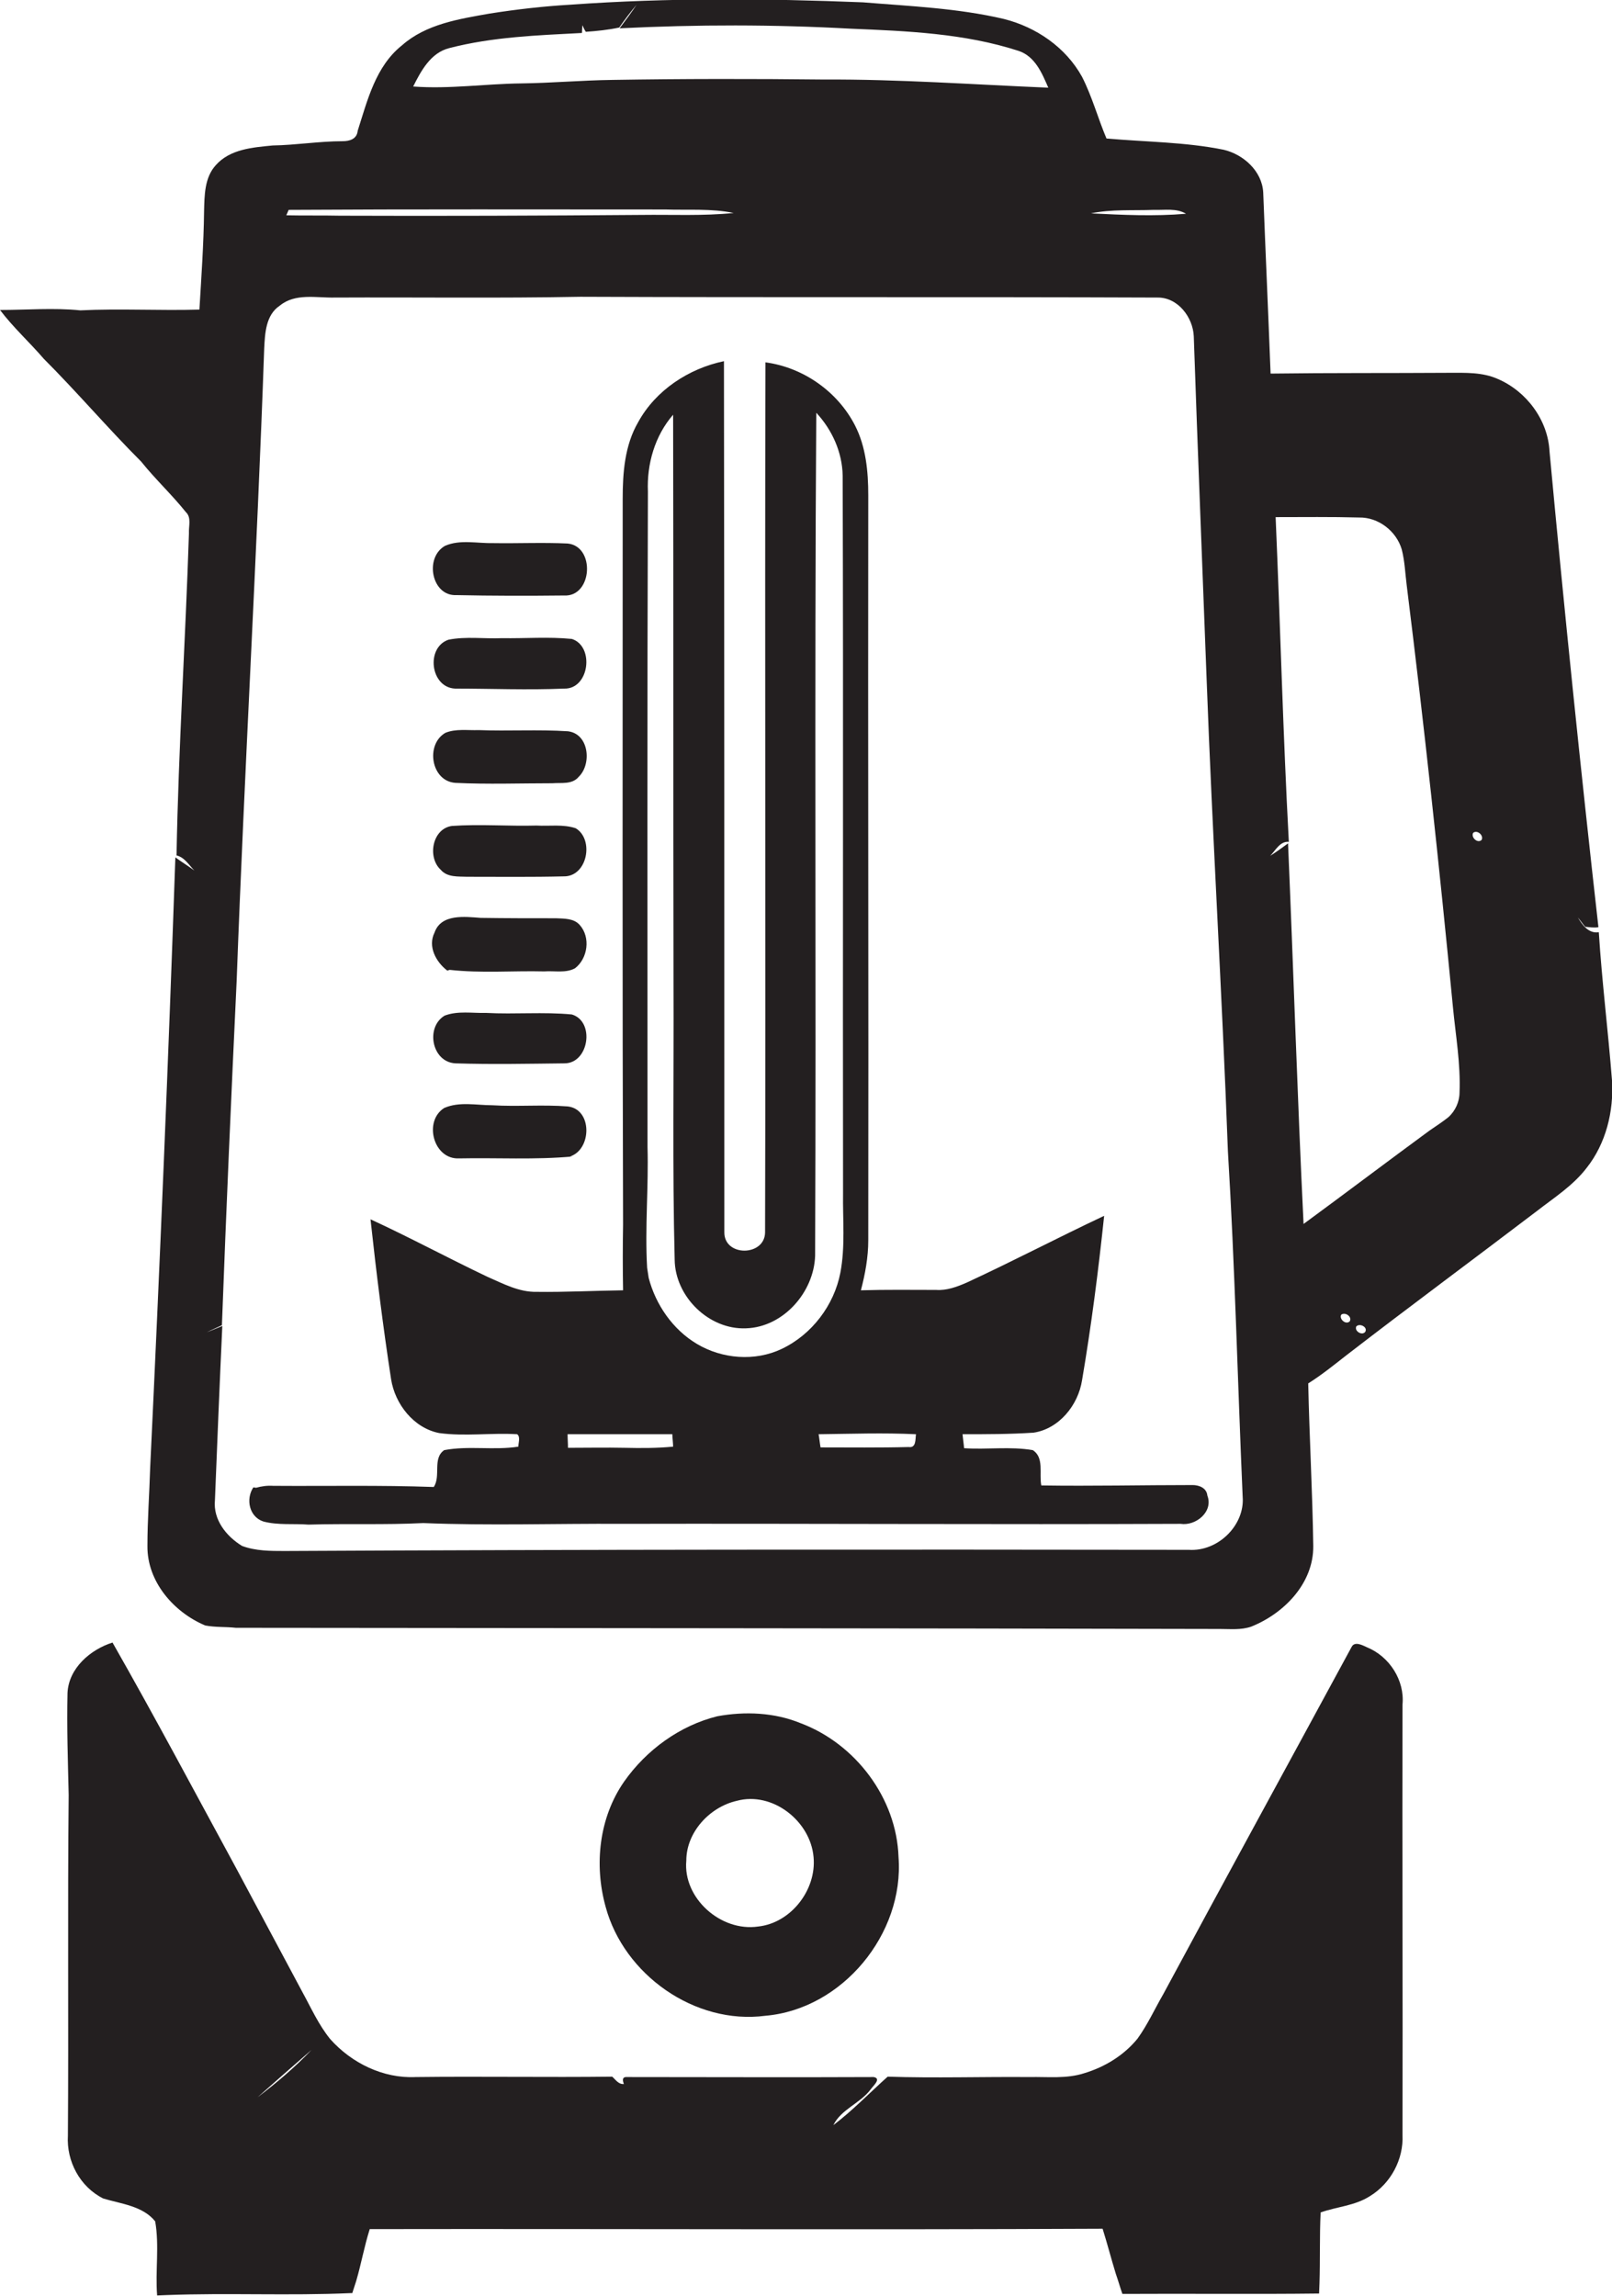 <?xml version="1.0" encoding="utf-8"?>
<!-- Generator: Adobe Illustrator 19.2.0, SVG Export Plug-In . SVG Version: 6.00 Build 0)  -->
<svg version="1.1" id="Layer_1" xmlns="http://www.w3.org/2000/svg" xmlns:xlink="http://www.w3.org/1999/xlink" x="0px" y="0px"
	 viewBox="0 0 415.5 591.9" enable-background="new 0 0 415.5 591.9" xml:space="preserve">
<g>
	<path fill="#231F20" d="M415.5,278.5c-1-12.8-2.6-25.5-3.4-38.2c-2.6,0.4-4.2-1.8-5.4-3.8c0.7,0.8,1.2,1.6,1.9,2.4
		c1.1,0.1,2.3,0.3,3.4,0.1c-4.6-40.8-8.8-81.7-12.6-122.6c-0.4-8.1-5.9-15.5-13.3-18.7c-4-1.8-8.4-1.6-12.7-1.6
		c-15.3,0.1-30.6,0-45.9,0.2c-0.6-15.6-1.3-31.1-1.9-46.7c-0.3-5.5-5.1-9.8-10.2-11c-9.9-2-20.1-2-30.2-2.9
		c-2.2-5.2-3.7-10.8-6.3-15.9c-4.2-7.6-11.8-12.8-20.1-14.9c-11.9-2.8-24.2-3.3-36.4-4.3c-25-1-50.2-1.2-75.2,0.6
		c-7,0.4-14,1.2-21,2.3c-7.9,1.4-16.4,2.7-22.6,8.2c-6.8,5.4-8.9,14.2-11.4,22c-0.2,2.1-2,2.7-3.9,2.7c-6,0-12,1-18,1.1
		c-5.1,0.5-11,0.9-14.7,5.1c-2.9,3.2-2.9,7.8-3,11.9c-0.1,8.4-0.7,16.9-1.2,25.3c-10.2,0.3-20.5-0.3-30.7,0.2
		C13.8,79.3,6.9,79.9,0,79.9c3.4,4.5,7.6,8.3,11.3,12.6c8.6,8.6,16.5,17.9,25.1,26.5c3.6,4.5,7.9,8.5,11.5,13
		c1.5,1.4,0.7,3.6,0.8,5.5c-0.9,27.7-2.7,55.3-3.2,83c2.1,0.5,3.2,2.5,4.6,3.9c-1.6-1.2-3.3-2.2-4.9-3.4c-1.8,52.5-4,105-6.5,157.5
		c-0.2,6.7-0.7,13.3-0.7,20c-0.1,9.2,6.8,17.1,14.9,20.5c2.6,0.5,5.2,0.3,7.9,0.6c84.6,0.1,169.1,0.1,253.7,0.3c2.6,0,5.4,0.3,8-0.6
		c8.5-3.4,16.1-11.2,16-20.8c-0.2-14-1-27.9-1.3-41.9c3.5-2.2,6.7-4.8,9.9-7.3c16.2-12.5,32.7-24.7,49-37.1
		c4.5-3.5,9.4-6.6,12.9-11.2C413.9,294.8,416,286.5,415.5,278.5z M297.4,54.1c2.8,0.1,5.8-0.5,8.3,1c-8.1,0.7-16.4,0.3-24.5-0.1
		C286.5,53.9,292,54.3,297.4,54.1z M115.8,12.4C127,9.5,138.6,9.1,150,8.5c0-0.5,0.1-1.5,0.1-2c0.2,0.4,0.6,1.3,0.9,1.7
		c2.9-0.2,5.8-0.5,8.6-1.1c1.4-2,2.9-4,4.5-5.9c-1.4,2.1-2.9,4.1-4.4,6.1c19.9-1,39.8-1,59.7,0.1c14.5,0.6,29.2,1.2,43.1,5.7
		c4.3,1.4,6.1,5.8,7.7,9.5c-19.3-0.8-38.5-2.2-57.8-2.1c-18.2-0.2-36.4-0.2-54.6,0.1c-7.8,0.1-15.6,0.8-23.4,0.9
		c-9.3,0.1-18.6,1.5-27.9,0.8C108.5,18.3,111,13.6,115.8,12.4z M74.4,54.1c32.3-0.2,64.7-0.1,97-0.1c5.9,0.2,11.9-0.3,17.7,0.9
		c-7.9,0.8-15.8,0.4-23.7,0.5c-25.9,0.2-51.9,0.3-77.8,0.2c-4.6-0.1-9.2,0-13.8-0.1L74.4,54.1z M306.4,399.5
		c-77.7-0.1-155.4-0.1-233.1,0.3c-3.6,0-7.4,0-10.9-1.3c-4.1-2.5-7.5-6.8-7-11.8c0.6-15,1.2-29.9,1.9-44.9c-1.3,0.5-2.6,1.1-4,1.6
		c1.3-0.6,2.6-1.2,3.9-1.8c1.1-29.6,2.4-59.2,3.8-88.8c2-54.4,5.2-108.7,7.1-163c0.2-3.9,0.4-8.6,4-11c4-3.3,9.4-2,14.2-2.1
		c21.1-0.1,42.2,0.2,63.3-0.2c49.6,0.2,99.1,0,148.7,0.2c5.3-0.1,9.2,5.1,9.4,10c1,29.4,2.2,58.7,3.3,88.1c1.5,40.7,4,81.3,5.5,122
		c1.8,29.6,2.5,59.3,3.8,89C320.9,393.1,314,400,306.4,399.5z M347.9,340.6c-1,1-2.8-0.6-2.2-1.7
		C346.7,338.1,348.6,339.4,347.9,340.6z M351.9,343.3c-0.8,1.1-2.9-0.2-2.3-1.4C350.5,341,352.6,342.1,351.9,343.3z M376.2,281.6
		c0,2.4-1.1,4.8-2.9,6.4c-1.5,1.2-3.2,2.3-4.8,3.4c-10.9,8-21.6,16.1-32.5,24.1c-1.6-32.7-2.6-65.4-4-98.1c-1.5,1.1-3,2.2-4.6,3.2
		c1.4-1.4,2.5-3.8,4.8-3.6c-1.5-27.9-2.2-55.8-3.4-83.7c7.2,0,14.3-0.1,21.5,0.1c5-0.1,9.6,3.5,11,8.2c0.8,3.1,0.9,6.3,1.3,9.4
		c4.5,36.1,8.4,72.3,11.9,108.6C375.2,266.9,376.5,274.2,376.2,281.6z M381.9,216.5c-1,1-2.8-0.6-2.2-1.8
		C380.7,213.8,382.5,215.3,381.9,216.5z"/>
	<path fill="#231F20" d="M307.4,382.8c-13,0-26,0.3-39,0.1c-0.6-3,0.8-7.2-2.2-9.1c-5.8-1-11.8-0.1-17.7-0.5
		c-0.1-1.2-0.3-2.4-0.4-3.6c6.1,0,12.2,0,18.3-0.4c6.6-1,11.5-7.1,12.5-13.5c2.4-14.1,4.2-28.2,5.7-42.4
		c-11.9,5.6-23.5,11.7-35.4,17.2c-2.5,1.1-5.2,2.1-7.9,1.9c-6.5,0-12.9-0.1-19.4,0.1c1.1-4.2,1.9-8.5,1.9-12.9c0.1-64-0.1-128,0-192
		c0-6.2-0.6-12.5-3.4-18c-4.5-8.8-13.4-15-23.1-16.3c-0.2,74.8,0.1,149.6-0.1,224.3c-0.1,6.2-10.6,6.3-10.5-0.1
		c0-74.8,0-149.7-0.1-224.5c-9.1,1.9-17.6,7.5-22.1,15.7c-3.5,6-4,13.1-4,19.8c0,62.4-0.1,124.8,0.1,187.1c-0.1,5.6-0.1,11.3,0,16.9
		c-7.4,0.1-14.9,0.5-22.3,0.4c-4.5,0.1-8.6-2.1-12.7-3.9c-10.1-4.8-19.9-10.1-30.1-14.8c1.5,13.8,3.2,27.5,5.3,41.2
		c1,6.4,5.8,12.6,12.4,13.9c6.7,0.9,13.4-0.1,20.1,0.3c0.9,0.7,0.3,2.2,0.3,3.2c-6.3,1-12.8-0.3-19.1,0.9c-3.1,2.1-0.8,6.7-2.7,9.5
		c-13.8-0.5-27.6-0.2-41.4-0.3c-1.5-0.1-3,0.1-4.4,0.5l-0.7-0.1c-2,3-1.1,7.6,2.6,8.8c3.8,1,7.8,0.5,11.6,0.8
		c9.9-0.3,19.7,0.1,29.6-0.4c17.1,0.7,34.2,0.1,51.3,0.2c48-0.1,95.9,0.2,143.9,0c3.9,0.6,8.5-3.1,6.9-7.3
		C311,383.5,309,382.8,307.4,382.8z M161,373.2c-4.9-0.1-9.7,0-14.6,0c0-1.2-0.1-2.3-0.1-3.5c4.7,0,9.5,0,14.2,0c4.3,0,8.6,0,12.8,0
		c0,0.8,0.2,2.4,0.2,3.2C169.4,373.3,165.2,373.3,161,373.2z M201.5,347.7c-6.9,3.3-15.4,2.6-21.9-1.3c-6.2-3.7-10.6-10.1-12.4-17
		c-0.1-0.6-0.3-1.9-0.4-2.6c-0.6-10.4,0.4-20.8,0.1-31.2c0-56.3-0.1-112.6,0.1-168.9c-0.3-7.1,1.8-14.4,6.5-19.8
		c0.1,48.9,0,97.8,0.1,146.7c0.1,23.7-0.3,47.4,0.3,71.1c0.1,9.5,8.8,18.1,18.4,17.7c9.6-0.3,17.5-9.3,17.8-18.7
		c0.3-72.4-0.2-144.8,0.3-217.3c4.1,4.4,6.7,10.2,6.8,16.2c0.2,61.7,0,123.3,0.1,185c-0.1,6.8,0.6,13.7-0.7,20.5
		C215,336.4,209.3,344,201.5,347.7z M234.2,373c-7.6,0.2-15.1,0.1-22.7,0.1c-0.2-1.1-0.3-2.3-0.5-3.4c8.4-0.1,16.7-0.4,25.1,0
		C235.9,371,236.2,373.3,234.2,373z"/>
	<path fill="#231F20" d="M145.4,177.5c6.5,0.2,7.9-10.9,2-12.8c-6-0.6-12-0.1-18-0.2c-4.6,0.2-9.3-0.5-13.8,0.4
		c-5.9,2-4.7,12.3,1.7,12.6C126.6,177.5,136,177.9,145.4,177.5z"/>
	<path fill="#231F20" d="M146.4,188.5c-7.7-0.5-15.4,0-23-0.3c-2.9,0.1-5.9-0.4-8.6,0.7c-5.2,3-3.7,12.5,2.6,12.9
		c8.3,0.4,16.7,0.1,25,0.1c2.3-0.2,5.1,0.4,6.8-1.7C152.5,197,151.9,189.2,146.4,188.5z"/>
	<path fill="#231F20" d="M138.3,212.8c-7.3,0.2-14.5-0.4-21.8,0.1c-5.1,0.7-6.4,8.1-2.9,11.3c1.7,2,4.5,1.7,6.8,1.8
		c8.3,0,16.6,0.1,24.9-0.1c6.1,0.1,7.9-9.5,3.1-12.4C145.1,212.4,141.6,213,138.3,212.8z"/>
	<path fill="#231F20" d="M147.4,261.5c-7.3-0.7-14.7,0-22.1-0.4c-3.5,0.1-7.3-0.6-10.7,0.7c-5,3-3.3,12,2.8,12.3
		c9.4,0.3,18.8,0.1,28.1,0C151.8,274.1,153.4,263.3,147.4,261.5z"/>
	<path fill="#231F20" d="M146.3,285.2c-6.5-0.5-13,0.1-19.4-0.3c-4.1,0-8.5-1-12.4,0.7c-5.4,3.4-2.8,13.3,3.8,13
		c9.8-0.2,19.6,0.4,29.4-0.5l-0.8,0C152.5,296.4,152.8,285.9,146.3,285.2z"/>
	<path fill="#231F20" d="M352.3,424.6c-1.1-0.5-3.1-1.6-3.9-0.1c-16.2,29.9-32.5,59.7-48.6,89.6c-2.2,3.8-4,7.8-6.6,11.4
		c-3.5,4.3-8.4,7.3-13.7,8.9c-4.6,1.5-9.4,0.9-14.2,1c-12.2-0.1-24.3,0.3-36.5-0.1c-4.7,4.2-9,8.7-14,12.5c2-4.1,6.9-5.6,9.6-9.2
		c0.6-0.9,2.9-2.8,0.8-3.2c-21.3,0.1-42.6,0-63.9,0c-1.1,0.1-0.7,1.2-0.5,1.8c-1.4,0.1-2.1-1.1-3-1.9c-16.9,0.2-33.8-0.1-50.7,0.1
		c-8.3,0.4-16.5-3.6-22-9.8c-3-3.7-4.9-8-7.1-12c-5.7-10.6-11.3-21.2-17-31.8c-10.6-19.5-21-39.1-32-58.4c-5.7,1.8-11.3,6.6-11.6,13
		c-0.2,8.8,0.1,17.5,0.3,26.3c-0.3,29.3,0,58.5-0.2,87.8c-0.4,6.6,3.1,13.2,9.1,16.2c4.6,1.4,10.2,1.9,13.4,5.9
		c1.1,6.3,0,12.8,0.5,19.1c0.6,0,1.8-0.1,2.4-0.1c15.8-0.6,31.6,0.2,47.4-0.5h0.5c0.3-1,0.7-2.1,1-3.1c1.3-4.4,2.1-9,3.5-13.4
		c63-0.1,125.9,0.2,188.9-0.1c1.2,3.8,2.2,7.7,3.4,11.6c0.6,1.7,1.1,3.5,1.7,5.2c16.9-0.1,33.8,0.1,50.7-0.1c0-0.6,0.1-1.9,0.1-2.6
		c0.2-6.1,0-12.2,0.3-18.3c4.2-1.5,8.8-1.7,12.7-4.2c5.4-3.3,8.7-9.5,8.4-15.8c0.1-37-0.1-74,0-110.9
		C362.1,433.2,358.2,427,352.3,424.6z M66.4,540.6c4.6-4.1,9.2-8.1,13.9-12.2C76,532.9,71.3,536.9,66.4,540.6z"/>
	<path fill="#231F20" d="M197.3,519.6c19.8-1.7,35.8-21.1,34.3-40.9c-0.5-15.2-11.1-29.2-25.2-34.5c-6.8-2.8-14.4-3.1-21.5-1.8
		c-9.7,2.4-18.3,8.7-24,16.8c-6.5,9.3-7.8,21.5-4.8,32.3C160.8,509,179.1,522,197.3,519.6z M176.9,479.6c0-7.3,6-13.8,13-15.4
		c9.2-2.5,19,5.2,19.8,14.5c0.8,8.4-5.8,17-14.3,17.9C185.8,498,176,489.3,176.9,479.6z"/>
	<path fill="#231F20" d="M117.6,153.4c9.2,0.2,18.5,0.2,27.8,0.1c7.3,0.4,8.1-12.7,0.9-13.4c-6.4-0.3-12.8,0-19.1-0.1
		c-4.2,0.1-8.6-1-12.5,0.7C109.3,143.8,111.3,153.7,117.6,153.4z"/>
	<path fill="#231F20" d="M115.3,250.2l0.6-0.2c8.1,0.9,16.3,0.2,24.4,0.4c2.6-0.2,5.5,0.5,7.9-0.8c3.3-2.5,4.1-8,1.2-11.2
		c-1.5-1.7-4-1.6-6.1-1.7c-6.5,0-12.9,0-19.4-0.1c-4.1-0.3-10.2-1.1-11.9,3.8C110.2,244,112.4,248,115.3,250.2z"/>
</g>
</svg>
